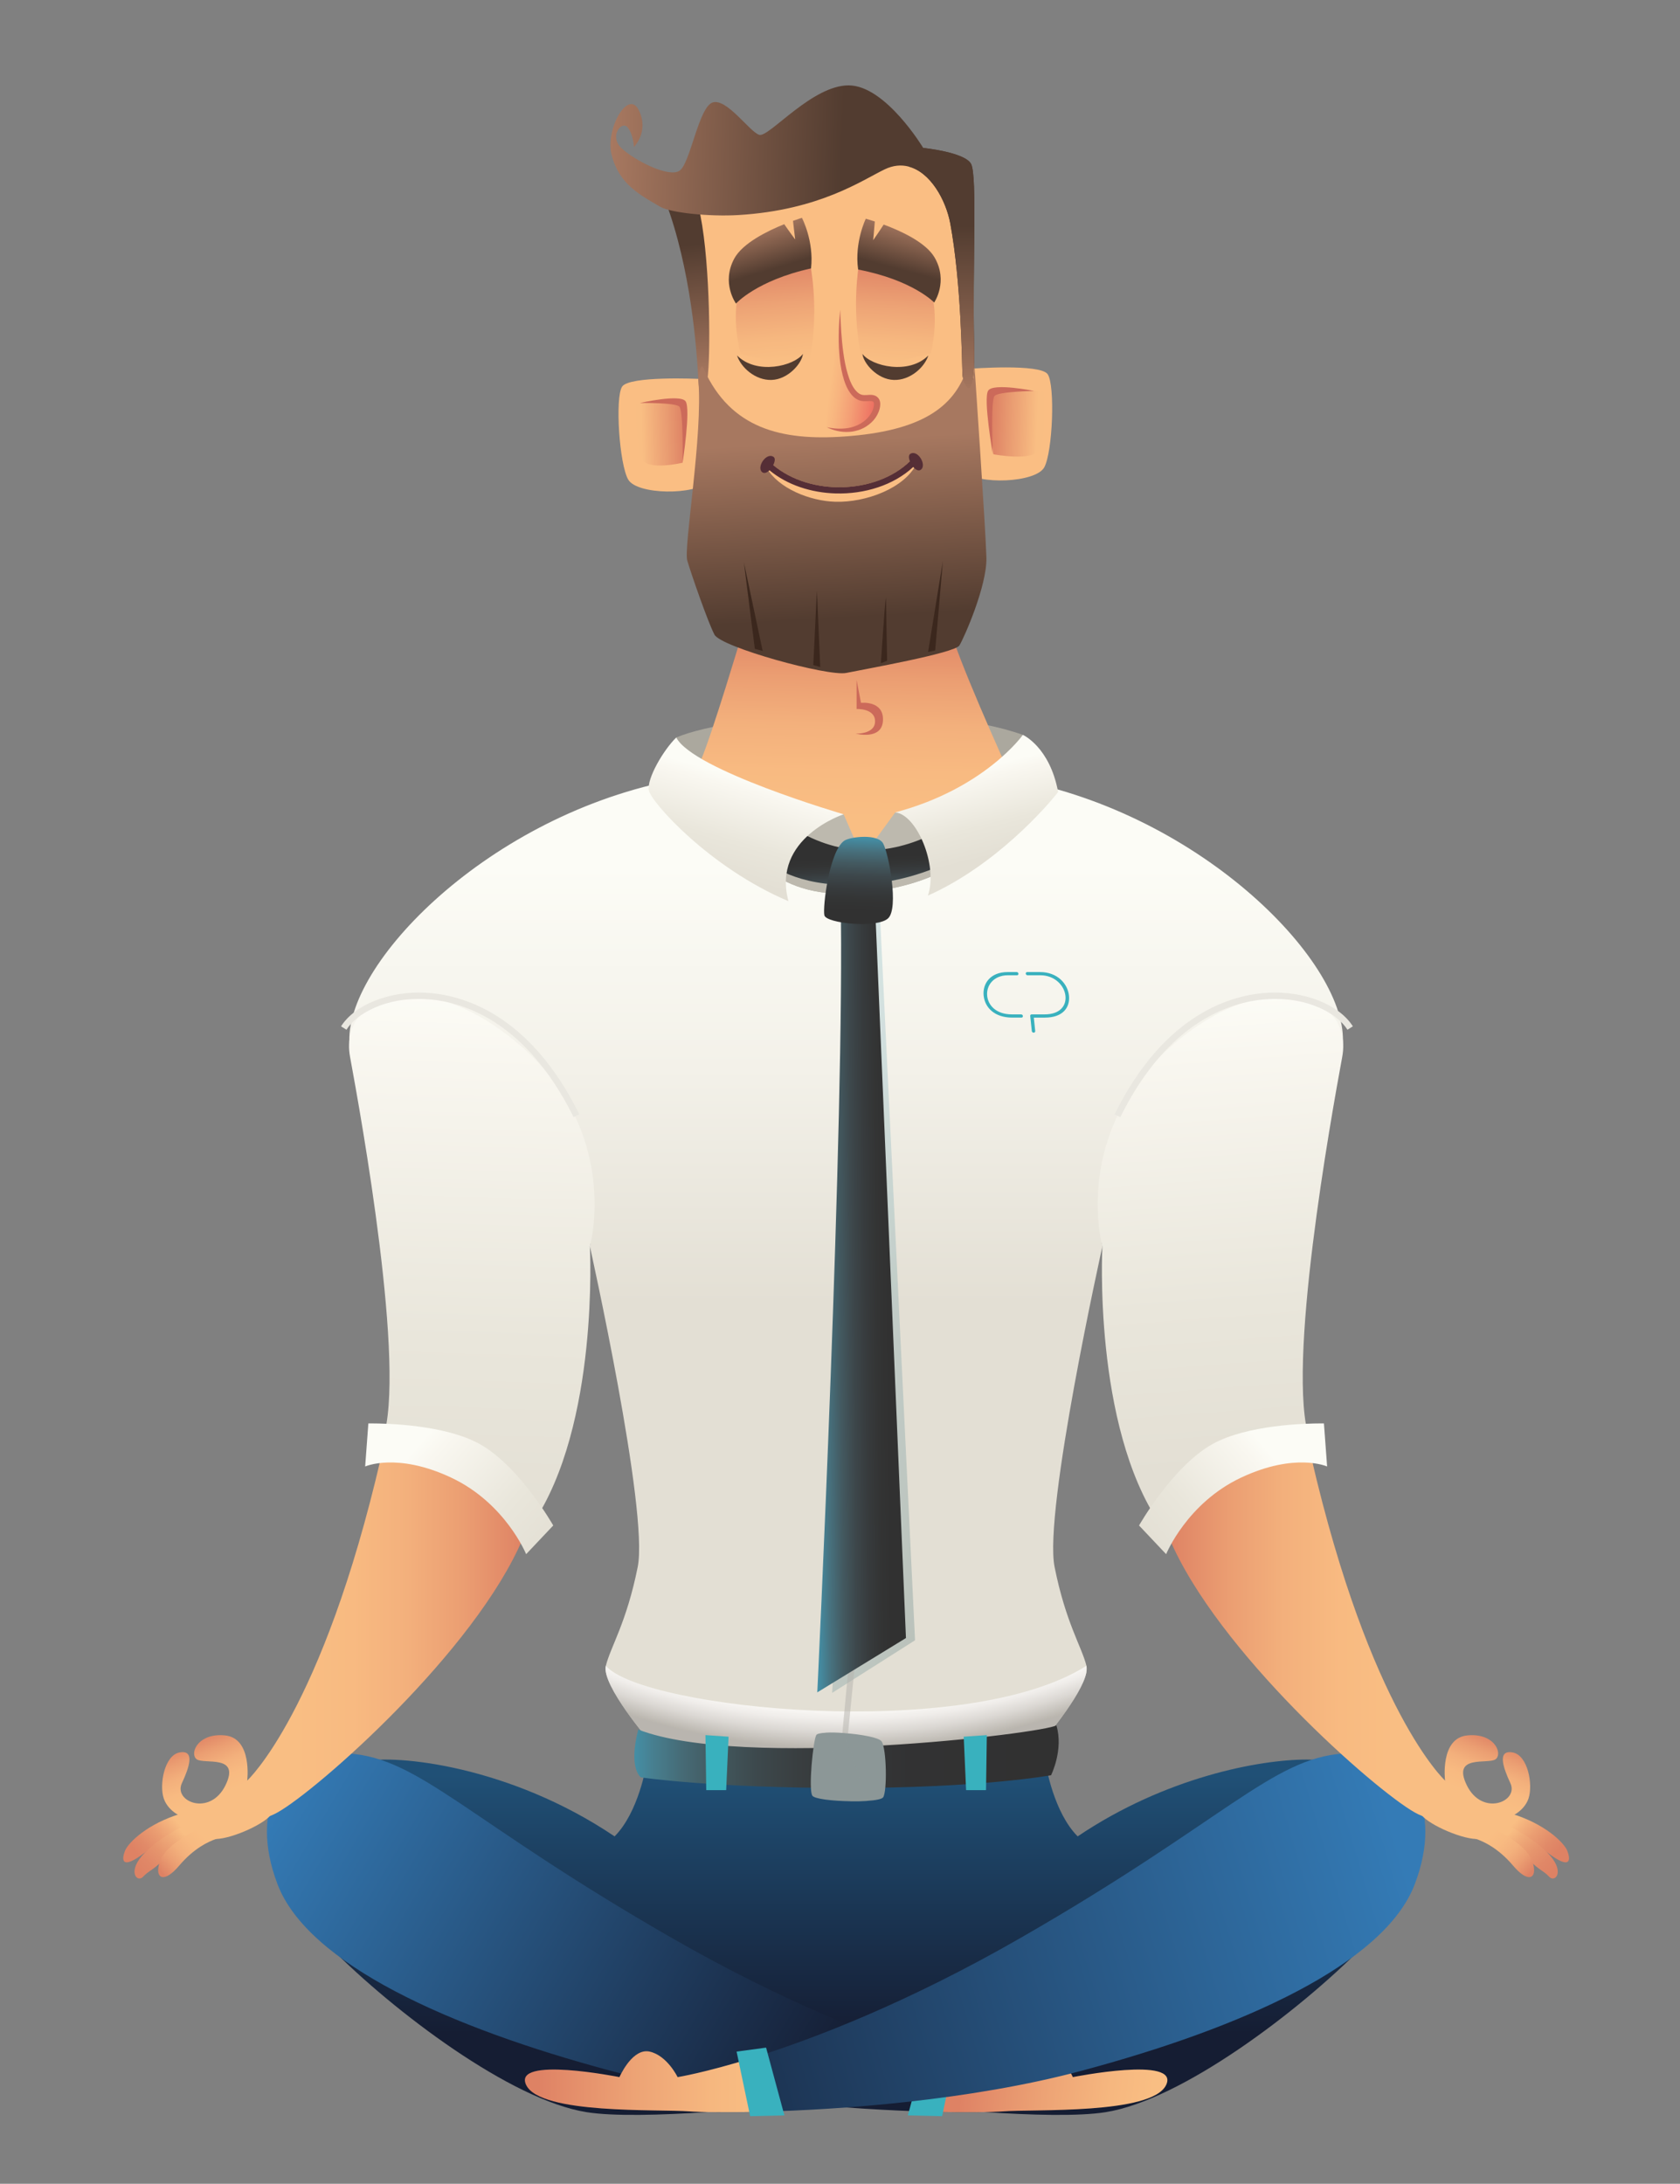 <?xml version="1.0" encoding="utf-8"?>
<!-- Generator: Adobe Illustrator 16.0.0, SVG Export Plug-In . SVG Version: 6.00 Build 0)  -->
<!DOCTYPE svg PUBLIC "-//W3C//DTD SVG 1.1//EN" "http://www.w3.org/Graphics/SVG/1.1/DTD/svg11.dtd">
<svg version="1.1" id="Layer_1" xmlns="http://www.w3.org/2000/svg" xmlns:xlink="http://www.w3.org/1999/xlink" x="0px" y="0px"
	 width="187px" height="243px" viewBox="0 0 187 243" enable-background="new 0 0 187 243" xml:space="preserve">
<rect x="0" y="0" width="187" height="243" fill="#808080" stroke="none"/>
<g>
	<defs>
		<rect id="SVGID_1_" x="-134" y="-25" width="450" height="500"/>
	</defs>
	<clipPath id="SVGID_2_">
		<use xlink:href="#SVGID_1_"  overflow="visible"/>
	</clipPath>
	<g clip-path="url(#SVGID_2_)">
		<defs>
			<path id="SVGID_3_" d="M94.182,96.411c-5.909-1.589-13.939-4.504-19.65-9.514c-20.934,4.258-36.901,21.201-35.571,29.805
				c0.645,4.168,3.849,2.884,7.827,1.6c4.238-1.367,9.354-2.734,13.197,2.481c7.451,10.112,5.676,17.918,5.676,17.918
				s6.565,29.45,5.323,35.659c-1.242,6.21-3.016,8.871-3.548,11c-0.533,2.129,4.967,8.515,4.967,8.515s12.251,1.397,21.78,1.346
				c9.532,0.051,21.782-1.346,21.782-1.346s4.446-5.162,4.955-7.753c0.058-0.29,0.065-0.548,0.012-0.762
				c-0.531-2.129-2.306-4.79-3.548-11c-1.242-6.209,5.322-35.659,5.322-35.659s-1.774-7.806,5.677-17.918
				c3.843-5.215,8.96-3.848,13.197-2.481c3.979,1.284,7.182,2.568,7.826-1.6c1.332-8.604-14.636-25.547-35.57-29.805
				C108.124,91.907,100.093,94.822,94.182,96.411"/>
		</defs>
		<clipPath id="SVGID_4_">
			<use xlink:href="#SVGID_3_"  overflow="visible"/>
		</clipPath>
		
			<linearGradient id="SVGID_5_" gradientUnits="userSpaceOnUse" x1="-134" y1="474.999" x2="-133" y2="474.999" gradientTransform="matrix(0.532 -106.174 -106.174 -0.532 50597.73 -13779.815)">
			<stop  offset="0" style="stop-color:#E3DFD4"/>
			<stop  offset="0.468" style="stop-color:#E3DFD4"/>
			<stop  offset="0.714" style="stop-color:#F3F1E9"/>
			<stop  offset="0.925" style="stop-color:#FCFCF6"/>
			<stop  offset="1" style="stop-color:#FCFCF6"/>
		</linearGradient>
		<polygon clip-path="url(#SVGID_4_)" fill="url(#SVGID_5_)" points="37.087,195.27 37.633,86.33 151.28,86.9 150.734,195.839 		"/>
	</g>
	<g clip-path="url(#SVGID_2_)">
		<defs>
			<rect id="SVGID_6_" x="-134" y="-25" width="450" height="500"/>
		</defs>
		<clipPath id="SVGID_7_">
			<use xlink:href="#SVGID_6_"  overflow="visible"/>
		</clipPath>
		<g opacity="0.2" clip-path="url(#SVGID_7_)">
			<g>
				<defs>
					<rect id="SVGID_8_" x="92.627" y="101.267" width="9.226" height="87.109"/>
				</defs>
				<clipPath id="SVGID_9_">
					<use xlink:href="#SVGID_8_"  overflow="visible"/>
				</clipPath>
				<g clip-path="url(#SVGID_9_)">
					<defs>
						<polygon id="SVGID_10_" points="92.805,185.182 92.627,188.375 101.853,182.521 97.949,101.8 95.998,101.267 						"/>
					</defs>
					<clipPath id="SVGID_11_">
						<use xlink:href="#SVGID_10_"  overflow="visible"/>
					</clipPath>
					
						<linearGradient id="SVGID_12_" gradientUnits="userSpaceOnUse" x1="-134" y1="475.029" x2="-133" y2="475.029" gradientTransform="matrix(26.153 7.636 7.636 -26.153 -37.378 13588.051)">
						<stop  offset="0" style="stop-color:#448FA6"/>
						<stop  offset="0.148" style="stop-color:#448FA6"/>
						<stop  offset="0.311" style="stop-color:#428CA1"/>
						<stop  offset="0.492" style="stop-color:#3A8294"/>
						<stop  offset="0.681" style="stop-color:#2F7280"/>
						<stop  offset="0.874" style="stop-color:#205D66"/>
						<stop  offset="1" style="stop-color:#154E54"/>
					</linearGradient>
					<polygon clip-path="url(#SVGID_11_)" fill="url(#SVGID_12_)" points="93.352,98.785 125.288,108.109 101.128,190.857 
						69.192,181.533 					"/>
				</g>
			</g>
		</g>
		<g opacity="0.7" clip-path="url(#SVGID_7_)">
			<g>
				<defs>
					<rect id="SVGID_13_" x="67.399" y="185.36" width="53.532" height="9.863"/>
				</defs>
				<clipPath id="SVGID_14_">
					<use xlink:href="#SVGID_13_"  overflow="visible"/>
				</clipPath>
				<g clip-path="url(#SVGID_14_)">
					<defs>
						<path id="SVGID_15_" d="M120.932,185.36c-0.002,0.261-0.008,0.514-0.013,0.763c-0.509,2.59-4.955,7.752-4.955,7.752
							s-12.25,1.396-21.781,1.347c-9.53,0.049-21.781-1.347-21.781-1.347s-5.499-6.386-4.967-8.515
							C71.516,190.15,107.544,193.875,120.932,185.36"/>
					</defs>
					<clipPath id="SVGID_16_">
						<use xlink:href="#SVGID_15_"  overflow="visible"/>
					</clipPath>
					
						<radialGradient id="SVGID_17_" cx="-134" cy="475" r="1" gradientTransform="matrix(77.706 0 0 -77.706 10506.644 37027.328)" gradientUnits="userSpaceOnUse">
						<stop  offset="0" style="stop-color:#FFFFFF"/>
						<stop  offset="0.948" style="stop-color:#FFFFFF"/>
						<stop  offset="0.958" style="stop-color:#F4F3F3"/>
						<stop  offset="0.976" style="stop-color:#D7D5D3"/>
						<stop  offset="0.998" style="stop-color:#ABA8A2"/>
						<stop  offset="1" style="stop-color:#A7A49F"/>
					</radialGradient>
					<rect x="66.903" y="185.36" clip-path="url(#SVGID_16_)" fill="url(#SVGID_17_)" width="54.029" height="9.911"/>
				</g>
			</g>
		</g>
		<g opacity="0.5" clip-path="url(#SVGID_7_)">
			<g>
				<defs>
					<rect id="SVGID_18_" x="93.692" y="184.828" width="1.508" height="8.87"/>
				</defs>
				<clipPath id="SVGID_19_">
					<use xlink:href="#SVGID_18_"  overflow="visible"/>
				</clipPath>
				<polygon clip-path="url(#SVGID_19_)" fill="#B4B2AC" points="94.49,185.005 93.691,193.609 94.313,193.698 95.199,184.828 				
					"/>
			</g>
		</g>
	</g>
	<g clip-path="url(#SVGID_2_)">
		<defs>
			<path id="SVGID_20_" d="M119.955,204.343c-2.661-2.661-3.548-7.895-3.548-8.161l-22.226,0.32l-22.223-0.32
				c0,0.266-0.887,5.5-3.548,8.161c-11.709-7.895-24.394-9.137-27.942-8.338c-3.548,0.798-10.823,13.482-3.726,20.667
				c7.096,7.186,20.136,17.032,28.563,18.362c5.973,0.942,20.766-0.52,28.875-1.452c8.113,0.933,22.906,2.395,28.879,1.452
				c8.427-1.33,21.467-11.176,28.563-18.362c7.097-7.185-0.178-19.869-3.726-20.667c-0.585-0.132-1.42-0.208-2.455-0.208
				C140.193,195.797,129.734,197.75,119.955,204.343"/>
		</defs>
		<clipPath id="SVGID_21_">
			<use xlink:href="#SVGID_20_"  overflow="visible"/>
		</clipPath>
		
			<linearGradient id="SVGID_22_" gradientUnits="userSpaceOnUse" x1="-134" y1="475" x2="-133" y2="475" gradientTransform="matrix(0 37.081 37.081 0 -17519.455 5166.401)">
			<stop  offset="0" style="stop-color:#205076"/>
			<stop  offset="0.773" style="stop-color:#151D33"/>
			<stop  offset="1" style="stop-color:#151D33"/>
		</linearGradient>
		<rect x="29.646" y="195.206" clip-path="url(#SVGID_21_)" fill="url(#SVGID_22_)" width="129.074" height="40.771"/>
	</g>
	<g clip-path="url(#SVGID_2_)">
		<defs>
			<path id="SVGID_23_" d="M38.965,117.608c1.242,6.741,6.293,34.754,3.633,42.559c6.741,0.71,15.079,6.92,16.676,9.404
				c7.451-11,6.386-30.87,6.386-30.87s3.611-12.899-8.16-22.709c-4.451-3.71-8.64-5.213-11.915-5.213
				C41.03,110.778,38.242,113.686,38.965,117.608"/>
		</defs>
		<clipPath id="SVGID_24_">
			<use xlink:href="#SVGID_23_"  overflow="visible"/>
		</clipPath>
		
			<linearGradient id="SVGID_25_" gradientUnits="userSpaceOnUse" x1="-134" y1="474.977" x2="-133" y2="474.977" gradientTransform="matrix(2.129 -74.509 -74.509 -2.129 35728.105 -8802.826)">
			<stop  offset="0" style="stop-color:#E3DFD4"/>
			<stop  offset="0.283" style="stop-color:#E9E6DB"/>
			<stop  offset="0.712" style="stop-color:#F9F7F0"/>
			<stop  offset="0.802" style="stop-color:#FCFCF6"/>
			<stop  offset="1" style="stop-color:#FCFCF6"/>
		</linearGradient>
		<polygon clip-path="url(#SVGID_24_)" fill="url(#SVGID_25_)" points="36.563,169.523 38.267,109.892 70.949,110.826 
			69.246,170.457 		"/>
	</g>
	<g clip-path="url(#SVGID_2_)">
		<defs>
			<path id="SVGID_26_" d="M93.569,99.892c0.498,24.419-2.598,88.425-2.598,88.425l9.87-6.044l-3.492-82.751L93.569,99.892z"/>
		</defs>
		<clipPath id="SVGID_27_">
			<use xlink:href="#SVGID_26_"  overflow="visible"/>
		</clipPath>
		
			<linearGradient id="SVGID_28_" gradientUnits="userSpaceOnUse" x1="-134" y1="475" x2="-133" y2="475" gradientTransform="matrix(9.937 0 -0.111 -10.032 1474.905 4909.328)">
			<stop  offset="0" style="stop-color:#448FA6"/>
			<stop  offset="0.145" style="stop-color:#47717E"/>
			<stop  offset="0.289" style="stop-color:#435960"/>
			<stop  offset="0.432" style="stop-color:#3D474B"/>
			<stop  offset="0.572" style="stop-color:#373B3D"/>
			<stop  offset="0.707" style="stop-color:#333434"/>
			<stop  offset="0.83" style="stop-color:#313131"/>
			<stop  offset="1" style="stop-color:#313131"/>
		</linearGradient>
		<polygon clip-path="url(#SVGID_27_)" fill="url(#SVGID_28_)" points="89.986,99.522 100.841,99.522 101.826,188.317 
			90.971,188.317 		"/>
	</g>
	<g clip-path="url(#SVGID_2_)">
		<defs>
			<path id="SVGID_29_" d="M30.889,209.665c3.37,8.87,19.16,15.967,37.078,20.757c12.416,3.32,26.918,4.34,35.808,4.563
				c3.938,0.099,6.773,0.043,7.836-0.039c3.46-0.268,16.588,0.354,18.184-2.928c1.598-3.281-10.378-0.887-10.378-0.887
				s-1.419-3.283-3.371-2.839c-1.951,0.444-3.104,2.839-3.104,2.839s-3.031-0.484-8.374-2.151
				c-6.749-2.104-17.186-6.094-29.857-13.373C52,202.568,46.767,195.649,38.783,195.117c-0.25-0.017-0.496-0.025-0.738-0.025
				C31.483,195.092,27.638,201.111,30.889,209.665"/>
		</defs>
		<clipPath id="SVGID_30_">
			<use xlink:href="#SVGID_29_"  overflow="visible"/>
		</clipPath>
		
			<linearGradient id="SVGID_31_" gradientUnits="userSpaceOnUse" x1="-134" y1="475.084" x2="-133" y2="475.084" gradientTransform="matrix(59.341 35.125 35.125 -59.341 -8698.621 33088.801)">
			<stop  offset="0" style="stop-color:#347BB6"/>
			<stop  offset="1" style="stop-color:#151D33"/>
		</linearGradient>
		<polygon clip-path="url(#SVGID_30_)" fill="url(#SVGID_31_)" points="54.559,149.612 149.018,205.525 104.472,280.781 
			10.013,224.868 		"/>
	</g>
	<g clip-path="url(#SVGID_2_)">
		<defs>
			<path id="SVGID_32_" d="M116.045,228.293c-1.951,0.444-3.104,2.839-3.104,2.839s-3.031-0.484-8.374-2.151l-0.792,6.005
				c3.938,0.099,6.773,0.043,7.836-0.039c3.46-0.268,16.588,0.354,18.184-2.928c1.598-3.281-10.378-0.887-10.378-0.887
				s-1.245-2.88-3.007-2.88C116.29,228.252,116.169,228.265,116.045,228.293"/>
		</defs>
		<clipPath id="SVGID_33_">
			<use xlink:href="#SVGID_32_"  overflow="visible"/>
		</clipPath>
		
			<linearGradient id="SVGID_34_" gradientUnits="userSpaceOnUse" x1="-134" y1="474.975" x2="-133" y2="474.975" gradientTransform="matrix(-22.725 -2.311 -2.311 22.725 -1818.97 -10870.578)">
			<stop  offset="0" style="stop-color:#F9BE83"/>
			<stop  offset="0.209" style="stop-color:#F6B77F"/>
			<stop  offset="0.533" style="stop-color:#EDA375"/>
			<stop  offset="0.93" style="stop-color:#DF8365"/>
			<stop  offset="0.939" style="stop-color:#DE8264"/>
			<stop  offset="1" style="stop-color:#DE8264"/>
		</linearGradient>
		<polygon clip-path="url(#SVGID_33_)" fill="url(#SVGID_34_)" points="131.109,238.081 103.064,235.229 104.057,225.472 
			132.102,228.324 		"/>
	</g>
	<g clip-path="url(#SVGID_2_)">
		<defs>
			<rect id="SVGID_35_" x="-134" y="-25" width="450" height="500"/>
		</defs>
		<clipPath id="SVGID_36_">
			<use xlink:href="#SVGID_35_"  overflow="visible"/>
		</clipPath>
		<polygon clip-path="url(#SVGID_36_)" fill="#39B1BE" points="101.054,235.39 104.868,235.479 106.377,228.293 103.095,227.85 		
			"/>
	</g>
	<g clip-path="url(#SVGID_2_)">
		<defs>
			<path id="SVGID_37_" d="M42.421,162.12c-6.565,28.385-14.903,36.013-14.903,36.013s-1.065,6.032,3.371,3.549
				c4.434-2.484,21.998-17.918,27.32-30.515c-2.568-7.302-8.745-9.656-12.794-9.656C44.152,161.51,43.096,161.74,42.421,162.12"/>
		</defs>
		<clipPath id="SVGID_38_">
			<use xlink:href="#SVGID_37_"  overflow="visible"/>
		</clipPath>
		
			<linearGradient id="SVGID_39_" gradientUnits="userSpaceOnUse" x1="-134" y1="474.969" x2="-133" y2="474.969" gradientTransform="matrix(30.804 0 0 -30.804 4155.136 14813.784)">
			<stop  offset="0" style="stop-color:#F9BE83"/>
			<stop  offset="0.177" style="stop-color:#F9BE83"/>
			<stop  offset="0.384" style="stop-color:#F8BA81"/>
			<stop  offset="0.584" style="stop-color:#F3B07C"/>
			<stop  offset="0.782" style="stop-color:#EB9E72"/>
			<stop  offset="0.976" style="stop-color:#E08666"/>
			<stop  offset="1" style="stop-color:#DE8264"/>
		</linearGradient>
		<rect x="26.453" y="161.51" clip-path="url(#SVGID_38_)" fill="url(#SVGID_39_)" width="31.756" height="42.655"/>
	</g>
	<g clip-path="url(#SVGID_2_)">
		<defs>
			<path id="SVGID_40_" d="M21.9,195.768c0.828,0.591,4.908-0.591,3.193,2.898c-1.715,3.488-5.808,1.817-4.849-0.237
				c0.828-1.774,1.479-3.726-0.237-3.43c-1.714,0.296-2.306,3.607-1.774,5.145c0.533,1.538,2.247,2.129,2.247,2.129
				s1.597,2.425,3.549,2.365c1.951-0.059,5.736-1.833,6.208-2.838c0.474-1.006-2.719-3.667-2.719-3.667s0.591-4.73-2.483-5.026
				c-0.18-0.018-0.352-0.026-0.516-0.026C21.861,193.081,21.12,195.211,21.9,195.768"/>
		</defs>
		<clipPath id="SVGID_41_">
			<use xlink:href="#SVGID_40_"  overflow="visible"/>
		</clipPath>
		
			<linearGradient id="SVGID_42_" gradientUnits="userSpaceOnUse" x1="-134" y1="474.941" x2="-133" y2="474.941" gradientTransform="matrix(-4.158 -10.3 -10.3 4.158 4360.86 -3151.356)">
			<stop  offset="0" style="stop-color:#F9BE83"/>
			<stop  offset="0.385" style="stop-color:#F9BE83"/>
			<stop  offset="0.539" style="stop-color:#F8BA81"/>
			<stop  offset="0.689" style="stop-color:#F3B07C"/>
			<stop  offset="0.837" style="stop-color:#EB9E72"/>
			<stop  offset="0.982" style="stop-color:#E08666"/>
			<stop  offset="1" style="stop-color:#DE8264"/>
		</linearGradient>
		<polygon clip-path="url(#SVGID_41_)" fill="url(#SVGID_42_)" points="19.524,209.214 13.668,194.709 28.888,188.564 
			34.744,203.07 		"/>
	</g>
	<g clip-path="url(#SVGID_2_)">
		<defs>
			<path id="SVGID_43_" d="M13.917,205.939c-0.356,0.887-0.533,2.306,2.246,0.178c2.78-2.129,5.382-3.016,5.382-3.016l-1.361-1.301
				C16.4,202.924,14.271,205.052,13.917,205.939"/>
		</defs>
		<clipPath id="SVGID_44_">
			<use xlink:href="#SVGID_43_"  overflow="visible"/>
		</clipPath>
		
			<linearGradient id="SVGID_45_" gradientUnits="userSpaceOnUse" x1="-134" y1="475.049" x2="-133" y2="475.049" gradientTransform="matrix(-5.204 4.613 4.613 5.204 -2867.907 -1651.891)">
			<stop  offset="0" style="stop-color:#F9BE83"/>
			<stop  offset="0.177" style="stop-color:#F9BE83"/>
			<stop  offset="0.523" style="stop-color:#EB9E72"/>
			<stop  offset="0.815" style="stop-color:#E18A68"/>
			<stop  offset="1" style="stop-color:#DE8264"/>
		</linearGradient>
		<polygon clip-path="url(#SVGID_44_)" fill="url(#SVGID_45_)" points="24.744,205.409 16.975,212.296 10.185,204.636 
			17.954,197.749 		"/>
	</g>
	<g clip-path="url(#SVGID_2_)">
		<defs>
			<path id="SVGID_46_" d="M16.163,206.117c-2.128,2.128-0.886,3.43-0.237,2.72c0.651-0.709,1.125-0.709,2.249-1.892l4.493-3.312
				l-1.182-0.946C21.486,202.687,18.293,203.988,16.163,206.117"/>
		</defs>
		<clipPath id="SVGID_47_">
			<use xlink:href="#SVGID_46_"  overflow="visible"/>
		</clipPath>
		
			<linearGradient id="SVGID_48_" gradientUnits="userSpaceOnUse" x1="-134" y1="475.013" x2="-133" y2="475.013" gradientTransform="matrix(-5.559 5.736 5.736 5.559 -3448.18 -1669.005)">
			<stop  offset="0" style="stop-color:#F9BE83"/>
			<stop  offset="0.177" style="stop-color:#F9BE83"/>
			<stop  offset="0.345" style="stop-color:#F0AB79"/>
			<stop  offset="0.591" style="stop-color:#E6956D"/>
			<stop  offset="0.816" style="stop-color:#E08767"/>
			<stop  offset="1" style="stop-color:#DE8264"/>
		</linearGradient>
		<polygon clip-path="url(#SVGID_47_)" fill="url(#SVGID_48_)" points="26.096,206.009 18.487,213.861 10.606,206.225 
			18.216,198.373 		"/>
	</g>
	<g clip-path="url(#SVGID_2_)">
		<defs>
			<path id="SVGID_49_" d="M17.642,207.714c-0.237,1.3,0.651,1.833,2.307-0.118c1.655-1.953,3.251-2.662,4.08-2.958
				c0.827-0.295-1.538-1.36-1.538-1.36C18.766,205.17,17.879,206.412,17.642,207.714"/>
		</defs>
		<clipPath id="SVGID_50_">
			<use xlink:href="#SVGID_49_"  overflow="visible"/>
		</clipPath>
		
			<linearGradient id="SVGID_51_" gradientUnits="userSpaceOnUse" x1="-134" y1="475.095" x2="-133" y2="475.095" gradientTransform="matrix(-5.441 5.086 5.086 5.441 -3121.3 -1699.513)">
			<stop  offset="0" style="stop-color:#F9BE83"/>
			<stop  offset="0.177" style="stop-color:#F9BE83"/>
			<stop  offset="0.384" style="stop-color:#F8BA81"/>
			<stop  offset="0.584" style="stop-color:#F3B07C"/>
			<stop  offset="0.782" style="stop-color:#EB9E72"/>
			<stop  offset="0.976" style="stop-color:#E08666"/>
			<stop  offset="1" style="stop-color:#DE8264"/>
		</linearGradient>
		<polygon clip-path="url(#SVGID_50_)" fill="url(#SVGID_51_)" points="27.983,206.624 20.879,213.264 14.278,206.202 
			21.381,199.561 		"/>
	</g>
	<g clip-path="url(#SVGID_2_)">
		<defs>
			<path id="SVGID_52_" d="M130.866,115.992c-11.772,9.81-8.161,22.709-8.161,22.709s-1.064,19.87,6.387,30.87
				c1.596-2.484,9.937-8.694,16.677-9.404c-2.661-7.805,2.391-35.818,3.633-42.559c0.723-3.922-2.064-6.83-6.62-6.829
				C139.507,110.779,135.318,112.282,130.866,115.992"/>
		</defs>
		<clipPath id="SVGID_53_">
			<use xlink:href="#SVGID_52_"  overflow="visible"/>
		</clipPath>
		
			<linearGradient id="SVGID_54_" gradientUnits="userSpaceOnUse" x1="-134" y1="475.035" x2="-133" y2="475.035" gradientTransform="matrix(-4.258 -60.671 -60.671 4.258 28386.744 -9989.322)">
			<stop  offset="0" style="stop-color:#E3DFD4"/>
			<stop  offset="0.301" style="stop-color:#E9E6DB"/>
			<stop  offset="0.758" style="stop-color:#F9F7F0"/>
			<stop  offset="0.855" style="stop-color:#FCFCF6"/>
			<stop  offset="1" style="stop-color:#FCFCF6"/>
		</linearGradient>
		<polygon clip-path="url(#SVGID_53_)" fill="url(#SVGID_54_)" points="119.246,171.738 114.988,111.066 149.972,108.611 
			154.229,169.283 		"/>
	</g>
	<g clip-path="url(#SVGID_2_)">
		<defs>
			<path id="SVGID_55_" d="M149.583,195.117c-7.983,0.532-13.217,7.451-35.925,20.491c-12.672,7.278-23.108,11.268-29.857,13.373
				c-5.343,1.667-8.376,2.151-8.376,2.151s-1.152-2.395-3.105-2.839c-1.951-0.444-3.37,2.839-3.37,2.839s-11.975-2.395-10.378,0.887
				c1.597,3.282,14.724,2.66,18.184,2.928c1.063,0.082,3.898,0.138,7.836,0.039c8.889-0.224,23.392-1.243,35.808-4.563
				c17.919-4.79,33.707-11.887,37.078-20.757c3.251-8.554-0.595-14.573-7.156-14.573C150.079,195.092,149.833,195.1,149.583,195.117
				"/>
		</defs>
		<clipPath id="SVGID_56_">
			<use xlink:href="#SVGID_55_"  overflow="visible"/>
		</clipPath>
		
			<linearGradient id="SVGID_57_" gradientUnits="userSpaceOnUse" x1="-134" y1="475.049" x2="-133" y2="475.049" gradientTransform="matrix(-96.212 28.09 -28.09 -96.212 606.673 49671.137)">
			<stop  offset="0" style="stop-color:#347BB6"/>
			<stop  offset="1" style="stop-color:#151D33"/>
		</linearGradient>
		<polygon clip-path="url(#SVGID_56_)" fill="url(#SVGID_57_)" points="152.579,167.179 46.158,198.25 65.125,263.214 
			171.547,232.143 		"/>
	</g>
	<g clip-path="url(#SVGID_2_)">
		<defs>
			<path id="SVGID_58_" d="M68.95,231.132c0,0-11.975-2.395-10.378,0.887c1.597,3.282,14.724,2.66,18.184,2.928
				c1.063,0.082,3.898,0.138,7.836,0.039l-0.791-6.005c-5.343,1.667-8.376,2.151-8.376,2.151s-1.152-2.395-3.105-2.839
				c-0.123-0.028-0.244-0.041-0.363-0.041C70.195,228.252,68.95,231.132,68.95,231.132"/>
		</defs>
		<clipPath id="SVGID_59_">
			<use xlink:href="#SVGID_58_"  overflow="visible"/>
		</clipPath>
		
			<linearGradient id="SVGID_60_" gradientUnits="userSpaceOnUse" x1="-134" y1="474.996" x2="-133" y2="474.996" gradientTransform="matrix(-26.167 0 0 -26.167 -3421.821 12661.095)">
			<stop  offset="0" style="stop-color:#F9BE83"/>
			<stop  offset="0.209" style="stop-color:#F6B77F"/>
			<stop  offset="0.533" style="stop-color:#EDA375"/>
			<stop  offset="0.93" style="stop-color:#DF8365"/>
			<stop  offset="0.939" style="stop-color:#DE8264"/>
			<stop  offset="1" style="stop-color:#DE8264"/>
		</linearGradient>
		<rect x="56.975" y="228.252" clip-path="url(#SVGID_59_)" fill="url(#SVGID_60_)" width="27.617" height="7.049"/>
	</g>
	<g clip-path="url(#SVGID_2_)">
		<defs>
			<rect id="SVGID_61_" x="-134" y="-25" width="450" height="500"/>
		</defs>
		<clipPath id="SVGID_62_">
			<use xlink:href="#SVGID_61_"  overflow="visible"/>
		</clipPath>
		<polygon clip-path="url(#SVGID_62_)" fill="#39B1BE" points="87.312,235.39 83.498,235.479 81.99,228.293 85.272,227.85 		"/>
	</g>
	<g clip-path="url(#SVGID_2_)">
		<defs>
			<path id="SVGID_63_" d="M130.156,171.167c5.322,12.597,22.886,28.031,27.321,30.515c4.436,2.483,3.371-3.549,3.371-3.549
				s-8.339-7.628-14.902-36.013c-0.675-0.38-1.731-0.61-2.995-0.609C138.902,161.511,132.726,163.865,130.156,171.167"/>
		</defs>
		<clipPath id="SVGID_64_">
			<use xlink:href="#SVGID_63_"  overflow="visible"/>
		</clipPath>
		
			<linearGradient id="SVGID_65_" gradientUnits="userSpaceOnUse" x1="-134" y1="474.969" x2="-133" y2="474.969" gradientTransform="matrix(-30.804 0 0 -30.804 -3966.761 14813.784)">
			<stop  offset="0" style="stop-color:#F9BE83"/>
			<stop  offset="0.177" style="stop-color:#F9BE83"/>
			<stop  offset="0.384" style="stop-color:#F8BA81"/>
			<stop  offset="0.584" style="stop-color:#F3B07C"/>
			<stop  offset="0.782" style="stop-color:#EB9E72"/>
			<stop  offset="0.976" style="stop-color:#E08666"/>
			<stop  offset="1" style="stop-color:#DE8264"/>
		</linearGradient>
		<rect x="130.156" y="161.51" clip-path="url(#SVGID_64_)" fill="url(#SVGID_65_)" width="31.757" height="42.655"/>
	</g>
	<g clip-path="url(#SVGID_2_)">
		<defs>
			<path id="SVGID_66_" d="M163.332,193.107c-3.075,0.296-2.483,5.026-2.483,5.026s-3.193,2.661-2.721,3.667
				c0.474,1.005,4.257,2.779,6.21,2.838c1.951,0.06,3.548-2.365,3.548-2.365s1.715-0.591,2.247-2.129s-0.059-4.849-1.773-5.145
				c-1.717-0.296-1.065,1.656-0.237,3.43c0.959,2.054-3.134,3.725-4.848,0.237c-1.717-3.489,2.364-2.307,3.192-2.898
				c0.779-0.557,0.038-2.687-2.619-2.687C163.683,193.081,163.511,193.089,163.332,193.107"/>
		</defs>
		<clipPath id="SVGID_67_">
			<use xlink:href="#SVGID_66_"  overflow="visible"/>
		</clipPath>
		
			<linearGradient id="SVGID_68_" gradientUnits="userSpaceOnUse" x1="-134" y1="474.94" x2="-133" y2="474.94" gradientTransform="matrix(4.158 -10.3 10.3 4.158 -4172.502 -3151.363)">
			<stop  offset="0" style="stop-color:#F9BE83"/>
			<stop  offset="0.385" style="stop-color:#F9BE83"/>
			<stop  offset="0.539" style="stop-color:#F8BA81"/>
			<stop  offset="0.689" style="stop-color:#F3B07C"/>
			<stop  offset="0.837" style="stop-color:#EB9E72"/>
			<stop  offset="0.982" style="stop-color:#E08666"/>
			<stop  offset="1" style="stop-color:#DE8264"/>
		</linearGradient>
		<polygon clip-path="url(#SVGID_67_)" fill="url(#SVGID_68_)" points="168.842,209.214 174.698,194.709 159.479,188.564 
			153.622,203.07 		"/>
	</g>
	<g clip-path="url(#SVGID_2_)">
		<defs>
			<path id="SVGID_69_" d="M166.821,203.101c0,0,2.601,0.887,5.382,3.016c2.78,2.128,2.601,0.709,2.247-0.178
				c-0.356-0.887-2.484-3.015-6.27-4.139L166.821,203.101z"/>
		</defs>
		<clipPath id="SVGID_70_">
			<use xlink:href="#SVGID_69_"  overflow="visible"/>
		</clipPath>
		
			<linearGradient id="SVGID_71_" gradientUnits="userSpaceOnUse" x1="-134" y1="475.051" x2="-133" y2="475.051" gradientTransform="matrix(5.204 4.613 -4.613 5.204 3056.294 -1651.905)">
			<stop  offset="0" style="stop-color:#F9BE83"/>
			<stop  offset="0.177" style="stop-color:#F9BE83"/>
			<stop  offset="0.523" style="stop-color:#EB9E72"/>
			<stop  offset="0.815" style="stop-color:#E18A68"/>
			<stop  offset="1" style="stop-color:#DE8264"/>
		</linearGradient>
		<polygon clip-path="url(#SVGID_70_)" fill="url(#SVGID_71_)" points="163.622,205.409 171.392,212.296 178.183,204.636 
			170.412,197.749 		"/>
	</g>
	<g clip-path="url(#SVGID_2_)">
		<defs>
			<path id="SVGID_72_" d="M165.697,203.633l4.496,3.312c1.122,1.183,1.596,1.183,2.246,1.892c0.65,0.71,1.893-0.592-0.236-2.72
				c-2.129-2.129-5.322-3.43-5.322-3.43L165.697,203.633z"/>
		</defs>
		<clipPath id="SVGID_73_">
			<use xlink:href="#SVGID_72_"  overflow="visible"/>
		</clipPath>
		
			<linearGradient id="SVGID_74_" gradientUnits="userSpaceOnUse" x1="-134" y1="475.014" x2="-133" y2="475.014" gradientTransform="matrix(5.559 5.736 -5.736 5.559 3636.554 -1669.009)">
			<stop  offset="0" style="stop-color:#F9BE83"/>
			<stop  offset="0.177" style="stop-color:#F9BE83"/>
			<stop  offset="0.345" style="stop-color:#F0AB79"/>
			<stop  offset="0.591" style="stop-color:#E6956D"/>
			<stop  offset="0.816" style="stop-color:#E08767"/>
			<stop  offset="1" style="stop-color:#DE8264"/>
		</linearGradient>
		<polygon clip-path="url(#SVGID_73_)" fill="url(#SVGID_74_)" points="162.269,206.009 169.879,213.862 177.761,206.225 
			170.15,198.372 		"/>
	</g>
	<g clip-path="url(#SVGID_2_)">
		<defs>
			<path id="SVGID_75_" d="M164.338,204.638c0.827,0.296,2.424,1.005,4.08,2.958c1.656,1.951,2.542,1.418,2.307,0.118
				c-0.237-1.302-1.124-2.544-4.85-4.436C165.875,203.278,163.509,204.343,164.338,204.638"/>
		</defs>
		<clipPath id="SVGID_76_">
			<use xlink:href="#SVGID_75_"  overflow="visible"/>
		</clipPath>
		
			<linearGradient id="SVGID_77_" gradientUnits="userSpaceOnUse" x1="-134" y1="475.095" x2="-133" y2="475.095" gradientTransform="matrix(5.441 5.086 -5.086 5.441 3309.674 -1699.518)">
			<stop  offset="0" style="stop-color:#F9BE83"/>
			<stop  offset="0.177" style="stop-color:#F9BE83"/>
			<stop  offset="0.384" style="stop-color:#F8BA81"/>
			<stop  offset="0.584" style="stop-color:#F3B07C"/>
			<stop  offset="0.782" style="stop-color:#EB9E72"/>
			<stop  offset="0.976" style="stop-color:#E08666"/>
			<stop  offset="1" style="stop-color:#DE8264"/>
		</linearGradient>
		<polygon clip-path="url(#SVGID_76_)" fill="url(#SVGID_77_)" points="160.382,206.624 167.485,213.264 174.087,206.202 
			166.983,199.561 		"/>
	</g>
	<g clip-path="url(#SVGID_2_)">
		<defs>
			<path id="SVGID_78_" d="M71.042,192.456c-1.124,4.376,0.296,5.322,0.296,5.322s7.865,1.183,22.886,1.183
				c15.021,0,22.768-1.419,22.768-1.419s1.42-2.839,0.592-5.559C116.34,192.87,82.515,196.95,71.042,192.456"/>
		</defs>
		<clipPath id="SVGID_79_">
			<use xlink:href="#SVGID_78_"  overflow="visible"/>
		</clipPath>
		
			<linearGradient id="SVGID_80_" gradientUnits="userSpaceOnUse" x1="-134" y1="475" x2="-133" y2="475" gradientTransform="matrix(47.233 0 0 -47.233 6399.768 22630.975)">
			<stop  offset="0" style="stop-color:#448FA6"/>
			<stop  offset="0.042" style="stop-color:#478091"/>
			<stop  offset="0.116" style="stop-color:#466A75"/>
			<stop  offset="0.198" style="stop-color:#42585E"/>
			<stop  offset="0.287" style="stop-color:#3D494D"/>
			<stop  offset="0.388" style="stop-color:#393E40"/>
			<stop  offset="0.505" style="stop-color:#353738"/>
			<stop  offset="0.656" style="stop-color:#323233"/>
			<stop  offset="0.955" style="stop-color:#313131"/>
			<stop  offset="1" style="stop-color:#313131"/>
		</linearGradient>
		<rect x="69.918" y="191.983" clip-path="url(#SVGID_79_)" fill="url(#SVGID_80_)" width="48.493" height="6.978"/>
	</g>
	<g clip-path="url(#SVGID_2_)">
		<defs>
			<rect id="SVGID_81_" x="-134" y="-25" width="450" height="500"/>
		</defs>
		<clipPath id="SVGID_82_">
			<use xlink:href="#SVGID_81_"  overflow="visible"/>
		</clipPath>
		<polygon clip-path="url(#SVGID_82_)" fill="#39B1BE" points="78.523,193.077 78.612,199.198 80.83,199.198 81.096,193.254 		"/>
		<polygon clip-path="url(#SVGID_82_)" fill="#39B1BE" points="109.843,193.077 109.754,199.198 107.537,199.198 107.271,193.254 		
			"/>
		<path clip-path="url(#SVGID_82_)" fill="#8C9797" d="M98.312,199.987c-0.133,0.213-0.858,0.346-1.822,0.41
			c-0.554,0.035-1.185,0.048-1.827,0.039c-1.957-0.027-4.014-0.252-4.246-0.627c-0.443-0.709,0.089-6.12,0.444-6.741
			c0.081-0.142,0.48-0.224,1.054-0.256c0.569-0.032,1.311-0.014,2.085,0.043c1.836,0.135,3.848,0.489,4.135,0.923
			C98.691,194.613,98.755,199.278,98.312,199.987"/>
		<g opacity="0.5" clip-path="url(#SVGID_82_)">
			<g>
				<defs>
					<rect id="SVGID_83_" x="91.914" y="192.797" width="4.575" height="7.642"/>
				</defs>
				<clipPath id="SVGID_84_">
					<use xlink:href="#SVGID_83_"  overflow="visible"/>
				</clipPath>
				<path clip-path="url(#SVGID_84_)" fill="#8C9797" d="M96.489,200.397c-0.554,0.036-1.185,0.048-1.827,0.039l-2.748-7.623
					c0.569-0.032,1.311-0.015,2.085,0.042L96.489,200.397z"/>
			</g>
		</g>
		<path clip-path="url(#SVGID_82_)" fill="#ABA89E" d="M113.855,81.774c-0.638,3.564-4.69,8.226-6.37,10.031
			c-0.447,0.482-0.727,0.76-0.727,0.76l-0.416,3.537c-1.689,1.14-4.929,2.711-10.413,3.242c-5.595,0.542-8.65-1.131-10.594-2.574
			l-0.62-3.53l-0.28-1.589c0,0-9.602-5.363-9.164-9.586C81.851,79.3,103.471,78.045,113.855,81.774"/>
	</g>
	<g clip-path="url(#SVGID_2_)">
		<defs>
			<path id="SVGID_85_" d="M82.434,71.068c0,0-3.032,10.174-4.402,13.5c-1.369,3.326,11.543,14.478,18,13.794
				c6.456-0.685,17.021-10.762,17.021-10.762s-5.185-11.25-7.044-16.727c-0.604-1.784-3.315-2.385-6.695-2.385
				C92.312,68.488,82.434,71.068,82.434,71.068"/>
		</defs>
		<clipPath id="SVGID_86_">
			<use xlink:href="#SVGID_85_"  overflow="visible"/>
		</clipPath>
		
			<linearGradient id="SVGID_87_" gradientUnits="userSpaceOnUse" x1="-134" y1="475.026" x2="-133" y2="475.026" gradientTransform="matrix(0.489 -26.021 -26.021 -0.489 12521.017 -3158.618)">
			<stop  offset="0" style="stop-color:#F9BE83"/>
			<stop  offset="0.177" style="stop-color:#F9BE83"/>
			<stop  offset="0.384" style="stop-color:#F8BA81"/>
			<stop  offset="0.584" style="stop-color:#F3B07C"/>
			<stop  offset="0.782" style="stop-color:#EB9E72"/>
			<stop  offset="0.976" style="stop-color:#E08666"/>
			<stop  offset="1" style="stop-color:#DE8264"/>
		</linearGradient>
		<polygon clip-path="url(#SVGID_86_)" fill="url(#SVGID_87_)" points="76.089,99.035 76.676,67.804 113.628,68.499 113.041,99.73 
					"/>
	</g>
	<g clip-path="url(#SVGID_2_)">
		<defs>
			<rect id="SVGID_88_" x="-134" y="-25" width="450" height="500"/>
		</defs>
		<clipPath id="SVGID_89_">
			<use xlink:href="#SVGID_88_"  overflow="visible"/>
		</clipPath>
		<path clip-path="url(#SVGID_89_)" fill="#CC6A5A" d="M95.348,75.666v3.228c0,0,2.054-0.098,2.054,1.37
			c0,1.467-2.152,1.369-2.152,1.369s2.935,0.783,3.033-1.467c0.098-2.25-2.446-1.957-2.446-1.957L95.348,75.666z"/>
		<path clip-path="url(#SVGID_89_)" fill="#FABE83" d="M108.025,41.03c0,0,7.756-0.596,8.592,0.61
			c0.837,1.205,0.563,8.635-0.381,10.362s-7.415,1.979-8.925,0.455C105.802,50.933,108.025,41.03,108.025,41.03"/>
		<path clip-path="url(#SVGID_89_)" fill="#FABE83" d="M77.816,42.164c0,0-7.769-0.369-8.57,0.86
			c-0.802,1.229-0.311,8.648,0.683,10.347c0.995,1.699,7.47,1.762,8.934,0.194C80.33,51.998,77.816,42.164,77.816,42.164"/>
		<path clip-path="url(#SVGID_89_)" fill="#FABE83" d="M76.21,22.434c1.315,4.16,2.177,20.637,2.177,20.637
			s2.834,8.132,14.879,7.988c12.047-0.145,14.633-9.251,14.633-9.251s-0.272-19.196-1.646-21.792s-8.173-4.021-8.173-4.021
			S77.752,20.435,76.21,22.434"/>
	</g>
	<g clip-path="url(#SVGID_2_)">
		<defs>
			<path id="SVGID_90_" d="M82.25,32.087c-0.32,1.62-0.662,3.826,0.188,7.316c0,0,5.359,1.567,7.748,0.481
				c0.591-3.633,0.576-6.766,0.09-10.018c-0.135-0.912-0.802-1.265-1.697-1.265C86.283,28.601,82.481,30.921,82.25,32.087"/>
		</defs>
		<clipPath id="SVGID_91_">
			<use xlink:href="#SVGID_90_"  overflow="visible"/>
		</clipPath>
		
			<linearGradient id="SVGID_92_" gradientUnits="userSpaceOnUse" x1="-134" y1="475.008" x2="-133" y2="475.008" gradientTransform="matrix(-1.04 -11.494 -11.494 1.04 5407.121 -1994.192)">
			<stop  offset="0" style="stop-color:#F9BE83"/>
			<stop  offset="0.209" style="stop-color:#F6B77F"/>
			<stop  offset="0.533" style="stop-color:#EDA375"/>
			<stop  offset="0.93" style="stop-color:#DF8365"/>
			<stop  offset="0.939" style="stop-color:#DE8264"/>
			<stop  offset="1" style="stop-color:#DE8264"/>
		</linearGradient>
		<polygon clip-path="url(#SVGID_91_)" fill="url(#SVGID_92_)" points="81.663,41.795 80.478,28.702 90.702,27.776 91.888,40.87 		
			"/>
	</g>
	<g clip-path="url(#SVGID_2_)">
		<defs>
			<path id="SVGID_93_" d="M88.267,24.574l0.243,2.074c0,0-0.793-1.072-1.217-1.703c-1.905,0.769-4.632,2.116-5.56,3.822
				c-1.476,2.722,0.19,5.012,0.19,5.012s2.286-2.565,8.353-3.913c0.346-3.045-1.013-5.627-1.013-5.627S88.874,24.356,88.267,24.574"
				/>
		</defs>
		<clipPath id="SVGID_94_">
			<use xlink:href="#SVGID_93_"  overflow="visible"/>
		</clipPath>
		
			<linearGradient id="SVGID_95_" gradientUnits="userSpaceOnUse" x1="-134" y1="474.984" x2="-133" y2="474.984" gradientTransform="matrix(2.057 6.14 6.407 -1.9 -2683.579 1750.547)">
			<stop  offset="0" style="stop-color:#A77860"/>
			<stop  offset="0.006" style="stop-color:#A77860"/>
			<stop  offset="0.773" style="stop-color:#523C30"/>
			<stop  offset="1" style="stop-color:#523C30"/>
		</linearGradient>
		<polygon clip-path="url(#SVGID_94_)" fill="url(#SVGID_95_)" points="89.685,21.443 93.529,32.917 81.194,36.575 77.35,25.101 		
			"/>
	</g>
	<g clip-path="url(#SVGID_2_)">
		<defs>
			<path id="SVGID_96_" d="M95.519,29.994c-0.391,3.264-0.316,6.395,0.379,10.01c2.418,1.018,7.73-0.703,7.73-0.703
				c0.75-3.513,0.345-5.708-0.022-7.318c-0.261-1.141-4.019-3.304-6.323-3.304C96.335,28.679,95.633,29.044,95.519,29.994"/>
		</defs>
		<clipPath id="SVGID_97_">
			<use xlink:href="#SVGID_96_"  overflow="visible"/>
		</clipPath>
		
			<linearGradient id="SVGID_98_" gradientUnits="userSpaceOnUse" x1="-134" y1="475.011" x2="-133" y2="475.011" gradientTransform="matrix(0.711 -11.519 11.519 0.711 -5277.085 -1841.005)">
			<stop  offset="0" style="stop-color:#F9BE83"/>
			<stop  offset="0.209" style="stop-color:#F6B77F"/>
			<stop  offset="0.533" style="stop-color:#EDA375"/>
			<stop  offset="0.93" style="stop-color:#DF8365"/>
			<stop  offset="0.939" style="stop-color:#DE8264"/>
			<stop  offset="1" style="stop-color:#DE8264"/>
		</linearGradient>
		<polygon clip-path="url(#SVGID_97_)" fill="url(#SVGID_98_)" points="104.343,41.591 105.137,28.726 95.163,28.11 94.369,40.975 
					"/>
	</g>
	<g clip-path="url(#SVGID_2_)">
		<defs>
			<path id="SVGID_99_" d="M95.519,29.994c6.104,1.172,8.464,3.67,8.464,3.67s1.599-2.336,0.045-5.014
				c-0.977-1.679-3.74-2.948-5.666-3.662c-0.406,0.643-1.167,1.737-1.167,1.737l0.182-2.079c-0.612-0.201-1.005-0.307-1.005-0.307
				S95.087,26.958,95.519,29.994"/>
		</defs>
		<clipPath id="SVGID_100_">
			<use xlink:href="#SVGID_99_"  overflow="visible"/>
		</clipPath>
		
			<linearGradient id="SVGID_101_" gradientUnits="userSpaceOnUse" x1="-134" y1="474.984" x2="-133" y2="474.984" gradientTransform="matrix(-1.88 6.196 -6.459 -1.716 2917.393 1670.48)">
			<stop  offset="0" style="stop-color:#A77860"/>
			<stop  offset="0.006" style="stop-color:#A77860"/>
			<stop  offset="0.773" style="stop-color:#523C30"/>
			<stop  offset="1" style="stop-color:#523C30"/>
		</linearGradient>
		<polygon clip-path="url(#SVGID_100_)" fill="url(#SVGID_101_)" points="95.87,21.759 92.469,32.968 104.798,36.244 
			108.199,25.035 		"/>
	</g>
	<g clip-path="url(#SVGID_2_)">
		<defs>
			<path id="SVGID_102_" d="M92.025,47.538c3.735,0.92,5.42-1.439,5.351-2.625c-0.026-0.415-0.377-0.392-0.807-0.369
				c-0.197,0.01-0.409,0.021-0.615-0.01c-1.971-0.302-2.91-4.284-2.437-10.075C91.516,39.215,92.025,47.538,92.025,47.538"/>
		</defs>
		<clipPath id="SVGID_103_">
			<use xlink:href="#SVGID_102_"  overflow="visible"/>
		</clipPath>
		
			<linearGradient id="SVGID_104_" gradientUnits="userSpaceOnUse" x1="-134" y1="475.033" x2="-133" y2="475.033" gradientTransform="matrix(-6.405 -0.818 -0.818 6.405 -370.957 -3110.369)">
			<stop  offset="0" style="stop-color:#EB5859"/>
			<stop  offset="0.193" style="stop-color:#EE7564"/>
			<stop  offset="0.541" style="stop-color:#F49E75"/>
			<stop  offset="0.807" style="stop-color:#F8B57F"/>
			<stop  offset="0.959" style="stop-color:#FABE83"/>
			<stop  offset="1" style="stop-color:#FABE83"/>
		</linearGradient>
		<polygon clip-path="url(#SVGID_103_)" fill="url(#SVGID_104_)" points="97.35,49.203 89.756,48.233 91.611,33.714 99.205,34.684 
					"/>
	</g>
	<g clip-path="url(#SVGID_2_)">
		<defs>
			<rect id="SVGID_105_" x="-134" y="-25" width="450" height="500"/>
		</defs>
		<clipPath id="SVGID_106_">
			<use xlink:href="#SVGID_105_"  overflow="visible"/>
		</clipPath>
		<path clip-path="url(#SVGID_106_)" fill="#CC6A5A" d="M93.519,34.459c0.063,1.629,0.135,3.245,0.358,4.823
			c0.108,0.787,0.253,1.566,0.477,2.304c0.106,0.37,0.233,0.729,0.39,1.061c0.155,0.332,0.343,0.639,0.563,0.87
			c0.215,0.236,0.451,0.387,0.697,0.428c0.12,0.023,0.273,0.022,0.464,0.01c0.095-0.005,0.199-0.014,0.322-0.017
			c0.122-0.001,0.259-0.008,0.46,0.04c0.099,0.024,0.221,0.067,0.343,0.155c0.123,0.086,0.229,0.22,0.287,0.346
			c0.061,0.128,0.082,0.241,0.093,0.338c0.007,0.053,0.007,0.089,0.007,0.126l-0.001,0.111c-0.017,0.289-0.086,0.544-0.179,0.78
			c-0.189,0.467-0.469,0.87-0.821,1.189c-0.35,0.319-0.744,0.579-1.171,0.747c-0.429,0.162-0.869,0.271-1.31,0.29
			c-0.882,0.05-1.729-0.158-2.472-0.522c0.792,0.171,1.611,0.219,2.401,0.088c0.786-0.14,1.538-0.492,2.093-1.057
			c0.274-0.282,0.502-0.614,0.64-0.979c0.067-0.182,0.113-0.372,0.12-0.561c0-0.094,0.001-0.188-0.031-0.253
			c-0.03-0.066-0.086-0.105-0.17-0.126c-0.168-0.041-0.376-0.018-0.577-0.011c-0.204,0.009-0.416,0.013-0.627-0.03
			c-0.425-0.081-0.791-0.342-1.063-0.656c-0.543-0.641-0.816-1.438-1.021-2.223c-0.197-0.792-0.307-1.6-0.37-2.41
			C93.29,37.699,93.366,36.071,93.519,34.459"/>
	</g>
	<g clip-path="url(#SVGID_2_)">
		<defs>
			<path id="SVGID_107_" d="M74.059,22.355c2.855,7.545,3.502,16.574,3.673,19.909c0.171,3.334,0.88,2.676,1.126-1.329
				c0.245-4.005,0.043-14.486-1.363-18.845c-0.547-0.299-1.062-0.406-1.519-0.407C74.834,21.683,74.059,22.355,74.059,22.355"/>
		</defs>
		<clipPath id="SVGID_108_">
			<use xlink:href="#SVGID_107_"  overflow="visible"/>
		</clipPath>
		
			<linearGradient id="SVGID_109_" gradientUnits="userSpaceOnUse" x1="-134" y1="475.029" x2="-133" y2="475.029" gradientTransform="matrix(-2.027 -19.392 -19.392 2.027 9017.599 -3519.101)">
			<stop  offset="0" style="stop-color:#A77860"/>
			<stop  offset="0.006" style="stop-color:#A77860"/>
			<stop  offset="0.773" style="stop-color:#523C30"/>
			<stop  offset="1" style="stop-color:#523C30"/>
		</linearGradient>
		<polygon clip-path="url(#SVGID_108_)" fill="url(#SVGID_109_)" points="74.113,46.12 71.586,21.941 79.048,21.162 81.576,45.339 
					"/>
	</g>
	<g clip-path="url(#SVGID_2_)">
		<defs>
			<path id="SVGID_110_" d="M88.493,12.26c-1.912,1.458-3.438,2.917-3.982,2.745c-1.065-0.332-3.571-4.046-5.153-3.615
				c-1.583,0.431-2.501,6.761-3.706,7.597c-1.206,0.837-5.048-1.164-6.467-2.489c-1.42-1.325,0.017-3.131,0.672-2.325
				c0.656,0.807,0.703,2.18,0.703,2.18s1.727-1.698,0.543-4.092c-1.185-2.393-3.752,2.1-3.022,4.98
				c0.826,3.26,3.153,4.454,5.432,5.779c1.105,0.644,5.386,1.111,8.712,0.908c9.025-0.549,13.769-3.894,16.24-5.079
				c0.953-0.46,1.849-0.528,2.665-0.317c2.429,0.621,4.161,3.706,4.651,6.361c1.203,6.542,1.296,15.319,1.343,16.691
				c0.048,1.372,1.515,4.069,1.306-3.575c-0.208-7.642,0.388-18.486-0.348-19.786c-0.735-1.3-5.319-1.762-5.319-1.762
				s-4.151-6.908-8.26-6.961c-0.018,0-0.036,0-0.054,0C92.456,9.5,90.301,10.88,88.493,12.26"/>
		</defs>
		<clipPath id="SVGID_111_">
			<use xlink:href="#SVGID_110_"  overflow="visible"/>
		</clipPath>
		
			<linearGradient id="SVGID_112_" gradientUnits="userSpaceOnUse" x1="-134" y1="474.949" x2="-133" y2="474.949" gradientTransform="matrix(33.429 1.231 1.231 -33.429 3962.411 16069.027)">
			<stop  offset="0" style="stop-color:#A77860"/>
			<stop  offset="0.006" style="stop-color:#A77860"/>
			<stop  offset="0.773" style="stop-color:#523C30"/>
			<stop  offset="1" style="stop-color:#523C30"/>
		</linearGradient>
		<polygon clip-path="url(#SVGID_111_)" fill="url(#SVGID_112_)" points="67.407,7.975 110.146,9.549 108.761,47.178 66.021,45.604 
					"/>
	</g>
	<g clip-path="url(#SVGID_2_)">
		<defs>
			<path id="SVGID_113_" d="M107.635,41.016c-1.433,4.352-5.154,6.957-13.658,7.556c-7,0.493-12.626-0.889-15.615-7.459
				c0,0-0.344-1.285-0.63,1.151c0.528,6.145-1.665,18.636-1.23,20.12c0.435,1.484,2.293,6.839,3.025,8.237
				c0.731,1.397,12.652,4.675,14.668,4.26c2.018-0.416,12.078-2.199,12.6-3.061c0.521-0.862,3.083-6.64,3.001-9.777
				c-0.08-3.135-1.356-21.758-1.356-21.758S108.486,44.472,107.635,41.016"/>
		</defs>
		<clipPath id="SVGID_114_">
			<use xlink:href="#SVGID_113_"  overflow="visible"/>
		</clipPath>
		
			<linearGradient id="SVGID_115_" gradientUnits="userSpaceOnUse" x1="-134" y1="475.004" x2="-133" y2="475.004" gradientTransform="matrix(1.531 25.769 25.769 -1.531 -11942.746 4229.064)">
			<stop  offset="0" style="stop-color:#A77860"/>
			<stop  offset="0.006" style="stop-color:#A77860"/>
			<stop  offset="0.773" style="stop-color:#523C30"/>
			<stop  offset="1" style="stop-color:#523C30"/>
		</linearGradient>
		<polygon clip-path="url(#SVGID_114_)" fill="url(#SVGID_115_)" points="109.759,37.826 111.978,75.171 76.186,77.298 
			73.967,39.953 		"/>
	</g>
	<g clip-path="url(#SVGID_2_)">
		<defs>
			<rect id="SVGID_116_" x="-134" y="-25" width="450" height="500"/>
		</defs>
		<clipPath id="SVGID_117_">
			<use xlink:href="#SVGID_116_"  overflow="visible"/>
		</clipPath>
		<path clip-path="url(#SVGID_117_)" fill="#FABE83" d="M92.994,55.833c-2.865-0.081-6.332-1.479-7.682-3.792l0.479-0.525
			c4.132,3.775,11.921,3.569,15.725-0.413l0.515,0.489C100.683,54.334,96.379,55.928,92.994,55.833"/>
		<path clip-path="url(#SVGID_117_)" fill="#552E36" d="M101.322,50.506c-0.201,0.126-0.18,0.47-0.04,0.827
			c-3.796,3.673-11.108,3.872-15.216,0.42c0.19-0.374,0.252-0.759,0.044-0.906c-0.799-0.566-1.925,1.129-1.29,1.68
			c0.239,0.207,0.555,0.072,0.829-0.196c1.985,1.647,4.662,2.501,7.371,2.577c3.198,0.09,6.437-0.903,8.633-2.947
			c0.267,0.316,0.597,0.5,0.862,0.295C103.181,51.742,102.151,49.986,101.322,50.506"/>
	</g>
	<g clip-path="url(#SVGID_2_)">
		<defs>
			<path id="SVGID_118_" d="M110.444,43.739c-0.588,0.841,0.139,6.813,0.139,6.813s4.317,0.82,5.089-0.474
				c0.772-1.292,0.573-6.481,0.573-6.481s-2.032-0.273-3.702-0.273C111.538,43.324,110.665,43.422,110.444,43.739"/>
		</defs>
		<clipPath id="SVGID_119_">
			<use xlink:href="#SVGID_118_"  overflow="visible"/>
		</clipPath>
		
			<linearGradient id="SVGID_120_" gradientUnits="userSpaceOnUse" x1="-134" y1="474.955" x2="-133" y2="474.955" gradientTransform="matrix(6.068 0.224 0.224 -6.068 817.169 2959.416)">
			<stop  offset="0" style="stop-color:#DE8264"/>
			<stop  offset="0.324" style="stop-color:#E99B71"/>
			<stop  offset="0.823" style="stop-color:#F9BE83"/>
			<stop  offset="1" style="stop-color:#F9BE83"/>
		</linearGradient>
		<polygon clip-path="url(#SVGID_119_)" fill="url(#SVGID_120_)" points="109.865,43.082 116.74,43.335 116.436,51.614 
			109.56,51.361 		"/>
	</g>
	<g clip-path="url(#SVGID_2_)">
		<defs>
			<path id="SVGID_121_" d="M70.791,44.923c0,0-0.013,5.001,0.706,6.228c0.718,1.227,4.483,0.341,4.483,0.341
				s0.453-5.764-0.09-6.562c-0.182-0.268-0.815-0.356-1.576-0.356C72.805,44.574,70.791,44.923,70.791,44.923"/>
		</defs>
		<clipPath id="SVGID_122_">
			<use xlink:href="#SVGID_121_"  overflow="visible"/>
		</clipPath>
		
			<linearGradient id="SVGID_123_" gradientUnits="userSpaceOnUse" x1="-134" y1="474.951" x2="-133" y2="474.951" gradientTransform="matrix(5.782 -0.179 -0.179 -5.782 930.213 2770.875)">
			<stop  offset="0" style="stop-color:#F9BE83"/>
			<stop  offset="0.177" style="stop-color:#F9BE83"/>
			<stop  offset="0.676" style="stop-color:#E99B71"/>
			<stop  offset="1" style="stop-color:#DE8264"/>
		</linearGradient>
		<polygon clip-path="url(#SVGID_122_)" fill="url(#SVGID_123_)" points="70.537,44.582 76.428,44.399 76.674,52.371 70.783,52.553 
					"/>
	</g>
	<g clip-path="url(#SVGID_2_)">
		<defs>
			<rect id="SVGID_124_" x="-134" y="-25" width="450" height="500"/>
		</defs>
		<clipPath id="SVGID_125_">
			<use xlink:href="#SVGID_124_"  overflow="visible"/>
		</clipPath>
		<polygon clip-path="url(#SVGID_125_)" fill="#3B271D" points="82.806,62.6 84.019,72.2 84.891,72.431 		"/>
		<polygon clip-path="url(#SVGID_125_)" fill="#3B271D" points="90.928,65.733 90.526,74.002 91.301,74.23 		"/>
		<path clip-path="url(#SVGID_125_)" fill="#3B271D" d="M98.612,66.477c-0.116,0.506-0.563,7.328-0.563,7.328l0.695-0.281
			L98.612,66.477z"/>
		<polygon clip-path="url(#SVGID_125_)" fill="#3B271D" points="104.949,62.432 103.305,72.552 104.094,72.385 		"/>
		<path clip-path="url(#SVGID_125_)" fill="#CC6A5A" d="M110.514,50.549c0,0-1.094-6.188-0.521-7.082
			c0.57-0.893,5.089,0.036,5.089,0.036s-3.918,0.059-4.377,0.55C110.246,44.544,110.514,50.549,110.514,50.549"/>
		<path clip-path="url(#SVGID_125_)" fill="#CC6A5A" d="M75.98,51.492c0,0,0.928-5.992,0.333-6.835
			c-0.595-0.844-5.086,0.188-5.086,0.188s3.918-0.062,4.389,0.397C76.087,45.7,75.98,51.492,75.98,51.492"/>
	</g>
	<g clip-path="url(#SVGID_2_)">
		<defs>
			<path id="SVGID_126_" d="M101.13,18.532c2.429,0.621,4.161,3.706,4.651,6.361c1.203,6.542,1.296,15.319,1.343,16.691
				c0.048,1.372,1.515,4.069,1.306-3.575c-0.208-7.642,0.388-18.486-0.348-19.786c-0.735-1.3-5.319-1.762-5.319-1.762L101.13,18.532
				z"/>
		</defs>
		<clipPath id="SVGID_127_">
			<use xlink:href="#SVGID_126_"  overflow="visible"/>
		</clipPath>
		
			<linearGradient id="SVGID_128_" gradientUnits="userSpaceOnUse" x1="-134" y1="474.996" x2="-133" y2="474.996" gradientTransform="matrix(-0.168 -24.675 -24.675 0.168 11802.897 -3341.939)">
			<stop  offset="0" style="stop-color:#A77860"/>
			<stop  offset="0.006" style="stop-color:#A77860"/>
			<stop  offset="0.773" style="stop-color:#523C30"/>
			<stop  offset="1" style="stop-color:#523C30"/>
		</linearGradient>
		<polygon clip-path="url(#SVGID_127_)" fill="url(#SVGID_128_)" points="101.13,45.706 100.931,16.462 108.816,16.409 
			109.016,45.652 		"/>
	</g>
	<g clip-path="url(#SVGID_2_)">
		<defs>
			<rect id="SVGID_129_" x="-134" y="-25" width="450" height="500"/>
		</defs>
		<clipPath id="SVGID_130_">
			<use xlink:href="#SVGID_129_"  overflow="visible"/>
		</clipPath>
		<path clip-path="url(#SVGID_130_)" fill="#523C30" d="M82.042,39.558c0.414,1.301,2.01,2.779,3.844,2.72
			c1.833-0.059,3.37-1.833,3.489-2.897C88.37,40.741,84.23,41.746,82.042,39.558"/>
		<path clip-path="url(#SVGID_130_)" fill="#523C30" d="M103.331,39.558c-0.414,1.301-2.011,2.779-3.844,2.72
			c-1.834-0.059-3.371-1.833-3.489-2.897C97.003,40.741,101.144,41.746,103.331,39.558"/>
		<path clip-path="url(#SVGID_130_)" fill="#BDB9AE" d="M107.861,94.831c0,0-0.447,0.549-1.52,1.271
			c-1.688,1.141-4.928,2.712-10.412,3.243c-5.595,0.542-8.65-1.131-10.594-2.575c-0.717-0.534-1.285-1.035-1.77-1.383
			c-0.66-0.471-0.078-1.304,1.15-2.146c2.141-1.47,6.248-2.97,9.187-2.63l2.097,4.802l3.646-5.011c0,0,2.1,0.089,5.652,0.321
			c1.126,0.074,1.797,0.514,2.188,1.083C108.321,93.026,107.861,94.831,107.861,94.831"/>
	</g>
	<g clip-path="url(#SVGID_2_)">
		<defs>
			<path id="SVGID_131_" d="M105.276,92.033c-5.497,3.199-11.098,3.529-16.456,0.436c0,0-6.348,0.782-4.498,2.593
				c1.849,1.812,5.412,3.744,11.662,3.361c6.251-0.383,10.358-2.945,10.358-2.945s1.9-3.494-0.525-3.493
				C105.657,91.985,105.477,92,105.276,92.033"/>
		</defs>
		<clipPath id="SVGID_132_">
			<use xlink:href="#SVGID_131_"  overflow="visible"/>
		</clipPath>
		
			<linearGradient id="SVGID_133_" gradientUnits="userSpaceOnUse" x1="-134" y1="475.037" x2="-133" y2="475.037" gradientTransform="matrix(-0.326 -6.353 -6.353 0.326 3070.01 -905.453)">
			<stop  offset="0" style="stop-color:#448FA6"/>
			<stop  offset="0.145" style="stop-color:#47717E"/>
			<stop  offset="0.289" style="stop-color:#435960"/>
			<stop  offset="0.432" style="stop-color:#3D474B"/>
			<stop  offset="0.572" style="stop-color:#373B3D"/>
			<stop  offset="0.707" style="stop-color:#333434"/>
			<stop  offset="0.83" style="stop-color:#313131"/>
			<stop  offset="1" style="stop-color:#313131"/>
		</linearGradient>
		<polygon clip-path="url(#SVGID_132_)" fill="url(#SVGID_133_)" points="82.541,100.124 82.124,92.002 108.177,90.666 
			108.593,98.788 		"/>
	</g>
	<g clip-path="url(#SVGID_2_)">
		<defs>
			<path id="SVGID_134_" d="M72.221,87.943c0.237,1.289,6.727,8.608,15.54,12.334c-1.887-7.043,6.142-9.666,6.142-9.666
				s-16.761-4.904-18.631-8.546C73.818,83.493,71.985,86.654,72.221,87.943"/>
		</defs>
		<clipPath id="SVGID_135_">
			<use xlink:href="#SVGID_134_"  overflow="visible"/>
		</clipPath>
		
			<linearGradient id="SVGID_136_" gradientUnits="userSpaceOnUse" x1="-134" y1="474.973" x2="-133" y2="474.973" gradientTransform="matrix(4.96 -17.683 -17.683 -4.96 9142.815 90.985)">
			<stop  offset="0" style="stop-color:#E3DFD4"/>
			<stop  offset="0.4" style="stop-color:#E3DFD4"/>
			<stop  offset="0.612" style="stop-color:#E9E6DB"/>
			<stop  offset="0.932" style="stop-color:#F9F7F0"/>
			<stop  offset="1" style="stop-color:#FCFCF6"/>
		</linearGradient>
		<polygon clip-path="url(#SVGID_135_)" fill="url(#SVGID_136_)" points="67.25,98.949 73.583,76.366 98.639,83.393 92.305,105.976 
					"/>
	</g>
	<g clip-path="url(#SVGID_2_)">
		<defs>
			<path id="SVGID_137_" d="M99.645,90.401c2.372,0.198,4.803,5.888,3.64,9.255c7.575-3.371,13.313-9.994,14.495-11.53
				c-0.936-5.026-3.924-6.352-3.924-6.352S109.634,87.748,99.645,90.401"/>
		</defs>
		<clipPath id="SVGID_138_">
			<use xlink:href="#SVGID_137_"  overflow="visible"/>
		</clipPath>
		
			<linearGradient id="SVGID_139_" gradientUnits="userSpaceOnUse" x1="-134" y1="475.022" x2="-133" y2="475.022" gradientTransform="matrix(-3.935 -16.035 -16.035 3.935 7201.269 -3916.141)">
			<stop  offset="0" style="stop-color:#E3DFD4"/>
			<stop  offset="0.4" style="stop-color:#E3DFD4"/>
			<stop  offset="0.612" style="stop-color:#E9E6DB"/>
			<stop  offset="0.932" style="stop-color:#F9F7F0"/>
			<stop  offset="1" style="stop-color:#FCFCF6"/>
		</linearGradient>
		<polygon clip-path="url(#SVGID_138_)" fill="url(#SVGID_139_)" points="100.675,103.854 95.506,82.79 116.749,77.577 
			121.918,98.64 		"/>
	</g>
	<g clip-path="url(#SVGID_2_)">
		<defs>
			<path id="SVGID_140_" d="M93.96,93.558c-1.66,1.19-2.403,7.396-2.199,8.295c0.206,0.9,5.881,1.48,7.096,0.333
				c1.214-1.147,0.063-7.203-0.554-8.33c-0.3-0.548-1.188-0.738-2.094-0.738C95.252,93.118,94.277,93.33,93.96,93.558"/>
		</defs>
		<clipPath id="SVGID_141_">
			<use xlink:href="#SVGID_140_"  overflow="visible"/>
		</clipPath>
		
			<linearGradient id="SVGID_142_" gradientUnits="userSpaceOnUse" x1="-134" y1="475.017" x2="-133" y2="475.017" gradientTransform="matrix(-0.369 9.846 9.846 0.369 -4630.301 1237.312)">
			<stop  offset="0" style="stop-color:#448FA6"/>
			<stop  offset="0.145" style="stop-color:#47717E"/>
			<stop  offset="0.289" style="stop-color:#435960"/>
			<stop  offset="0.432" style="stop-color:#3D474B"/>
			<stop  offset="0.572" style="stop-color:#373B3D"/>
			<stop  offset="0.707" style="stop-color:#333434"/>
			<stop  offset="0.83" style="stop-color:#313131"/>
			<stop  offset="1" style="stop-color:#313131"/>
		</linearGradient>
		<polygon clip-path="url(#SVGID_141_)" fill="url(#SVGID_142_)" points="100.452,93.132 100.058,103.651 91.175,103.319 
			91.569,92.8 		"/>
	</g>
	<g clip-path="url(#SVGID_2_)">
		<defs>
			<rect id="SVGID_143_" x="-134" y="-25" width="450" height="500"/>
		</defs>
		<clipPath id="SVGID_144_">
			<use xlink:href="#SVGID_143_"  overflow="visible"/>
		</clipPath>
		<path clip-path="url(#SVGID_144_)" fill="#E9E7E0" d="M124.702,124.311l-0.637-0.315c5.59-11.296,13.129-13.326,17.125-13.531
			c4.016-0.207,7.879,1.333,9.396,3.742l-0.601,0.378c-1.134-1.801-4.361-3.635-8.759-3.411
			C137.386,111.371,130.131,113.338,124.702,124.311"/>
		<path clip-path="url(#SVGID_144_)" fill="#E9E7E0" d="M63.847,124.311l0.636-0.315c-5.59-11.296-13.129-13.326-17.125-13.531
			c-4.015-0.207-7.878,1.333-9.395,3.742l0.6,0.378c1.134-1.801,4.362-3.635,8.759-3.411
			C51.163,111.371,58.417,113.338,63.847,124.311"/>
	</g>
	<g clip-path="url(#SVGID_2_)">
		<defs>
			<path id="SVGID_145_" d="M134.946,160.699c-4.435,2.484-8.16,9.049-8.16,9.049l3.016,3.193c0,0,2.307-5.677,8.337-8.516
				c6.033-2.838,9.581-1.242,9.581-1.242l-0.354-4.79c0,0-0.125-0.002-0.352-0.002C145.426,158.391,138.828,158.526,134.946,160.699
				"/>
		</defs>
		<clipPath id="SVGID_146_">
			<use xlink:href="#SVGID_145_"  overflow="visible"/>
		</clipPath>
		
			<linearGradient id="SVGID_147_" gradientUnits="userSpaceOnUse" x1="-134" y1="474.984" x2="-133" y2="474.984" gradientTransform="matrix(15.08 -12.774 -12.774 -15.08 8216.772 5623.851)">
			<stop  offset="0" style="stop-color:#E3DFD4"/>
			<stop  offset="0.301" style="stop-color:#E9E6DB"/>
			<stop  offset="0.758" style="stop-color:#F9F7F0"/>
			<stop  offset="0.855" style="stop-color:#FCFCF6"/>
			<stop  offset="1" style="stop-color:#FCFCF6"/>
		</linearGradient>
		<polygon clip-path="url(#SVGID_146_)" fill="url(#SVGID_147_)" points="119.61,164.469 138.975,148.066 154.896,166.863 
			135.531,183.266 		"/>
	</g>
	<g clip-path="url(#SVGID_2_)">
		<defs>
			<path id="SVGID_148_" d="M41.001,158.393l-0.355,4.79c0,0,3.549-1.596,9.58,1.242c6.032,2.839,8.338,8.516,8.338,8.516
				l3.017-3.193c0,0-3.726-6.565-8.161-9.049c-3.881-2.173-10.479-2.308-12.067-2.308C41.126,158.391,41.001,158.393,41.001,158.393
				"/>
		</defs>
		<clipPath id="SVGID_149_">
			<use xlink:href="#SVGID_148_"  overflow="visible"/>
		</clipPath>
		
			<linearGradient id="SVGID_150_" gradientUnits="userSpaceOnUse" x1="-134" y1="475.011" x2="-133" y2="475.011" gradientTransform="matrix(-16.322 -14.37 -14.37 16.322 4698.862 -9505.182)">
			<stop  offset="0" style="stop-color:#E3DFD4"/>
			<stop  offset="0.301" style="stop-color:#E9E6DB"/>
			<stop  offset="0.758" style="stop-color:#F9F7F0"/>
			<stop  offset="0.855" style="stop-color:#FCFCF6"/>
			<stop  offset="1" style="stop-color:#FCFCF6"/>
		</linearGradient>
		<polygon clip-path="url(#SVGID_149_)" fill="url(#SVGID_150_)" points="52.439,183.324 33.43,166.587 49.788,148.008 
			68.797,164.745 		"/>
	</g>
	<g clip-path="url(#SVGID_2_)">
		<defs>
			<rect id="SVGID_151_" x="-134" y="-25" width="450" height="500"/>
		</defs>
		<clipPath id="SVGID_152_">
			<use xlink:href="#SVGID_151_"  overflow="visible"/>
		</clipPath>
		<path clip-path="url(#SVGID_152_)" fill="#3BACBD" d="M109.354,110.842"/>
		<path clip-path="url(#SVGID_152_)" fill="#39B1BE" d="M114.333,108.167c-0.093,0-0.167,0.071-0.155,0.185
			c0.009,0.092,0.101,0.173,0.192,0.173h1.445c1.58,0,2.646,1.132,2.777,2.263c0.131,1.039-0.52,2.089-2.32,2.089h-1.444
			c-0.093,0-0.167,0.072-0.155,0.184c0,0.002,0.001,0.004,0.002,0.005h-0.001l0.175,1.663c0.025,0.243,0.406,0.243,0.38-0.011
			l-0.156-1.483h1.238c1.973,0,2.815-1.108,2.675-2.447c-0.138-1.305-1.269-2.621-3.22-2.621H114.333z"/>
		<path clip-path="url(#SVGID_152_)" fill="#39B1BE" d="M112.185,108.525h1.024c0.092,0,0.165-0.082,0.155-0.174
			c-0.012-0.113-0.102-0.184-0.193-0.184h-1.013c-1.951,0-2.806,1.316-2.669,2.62c0.141,1.34,1.217,2.448,3.19,2.448h1.023
			c0.093,0,0.166-0.082,0.156-0.175c-0.012-0.111-0.102-0.183-0.193-0.183h-1.024c-1.801,0-2.674-1.051-2.76-2.09
			C109.775,109.656,110.603,108.525,112.185,108.525"/>
	</g>
</g>
</svg>
